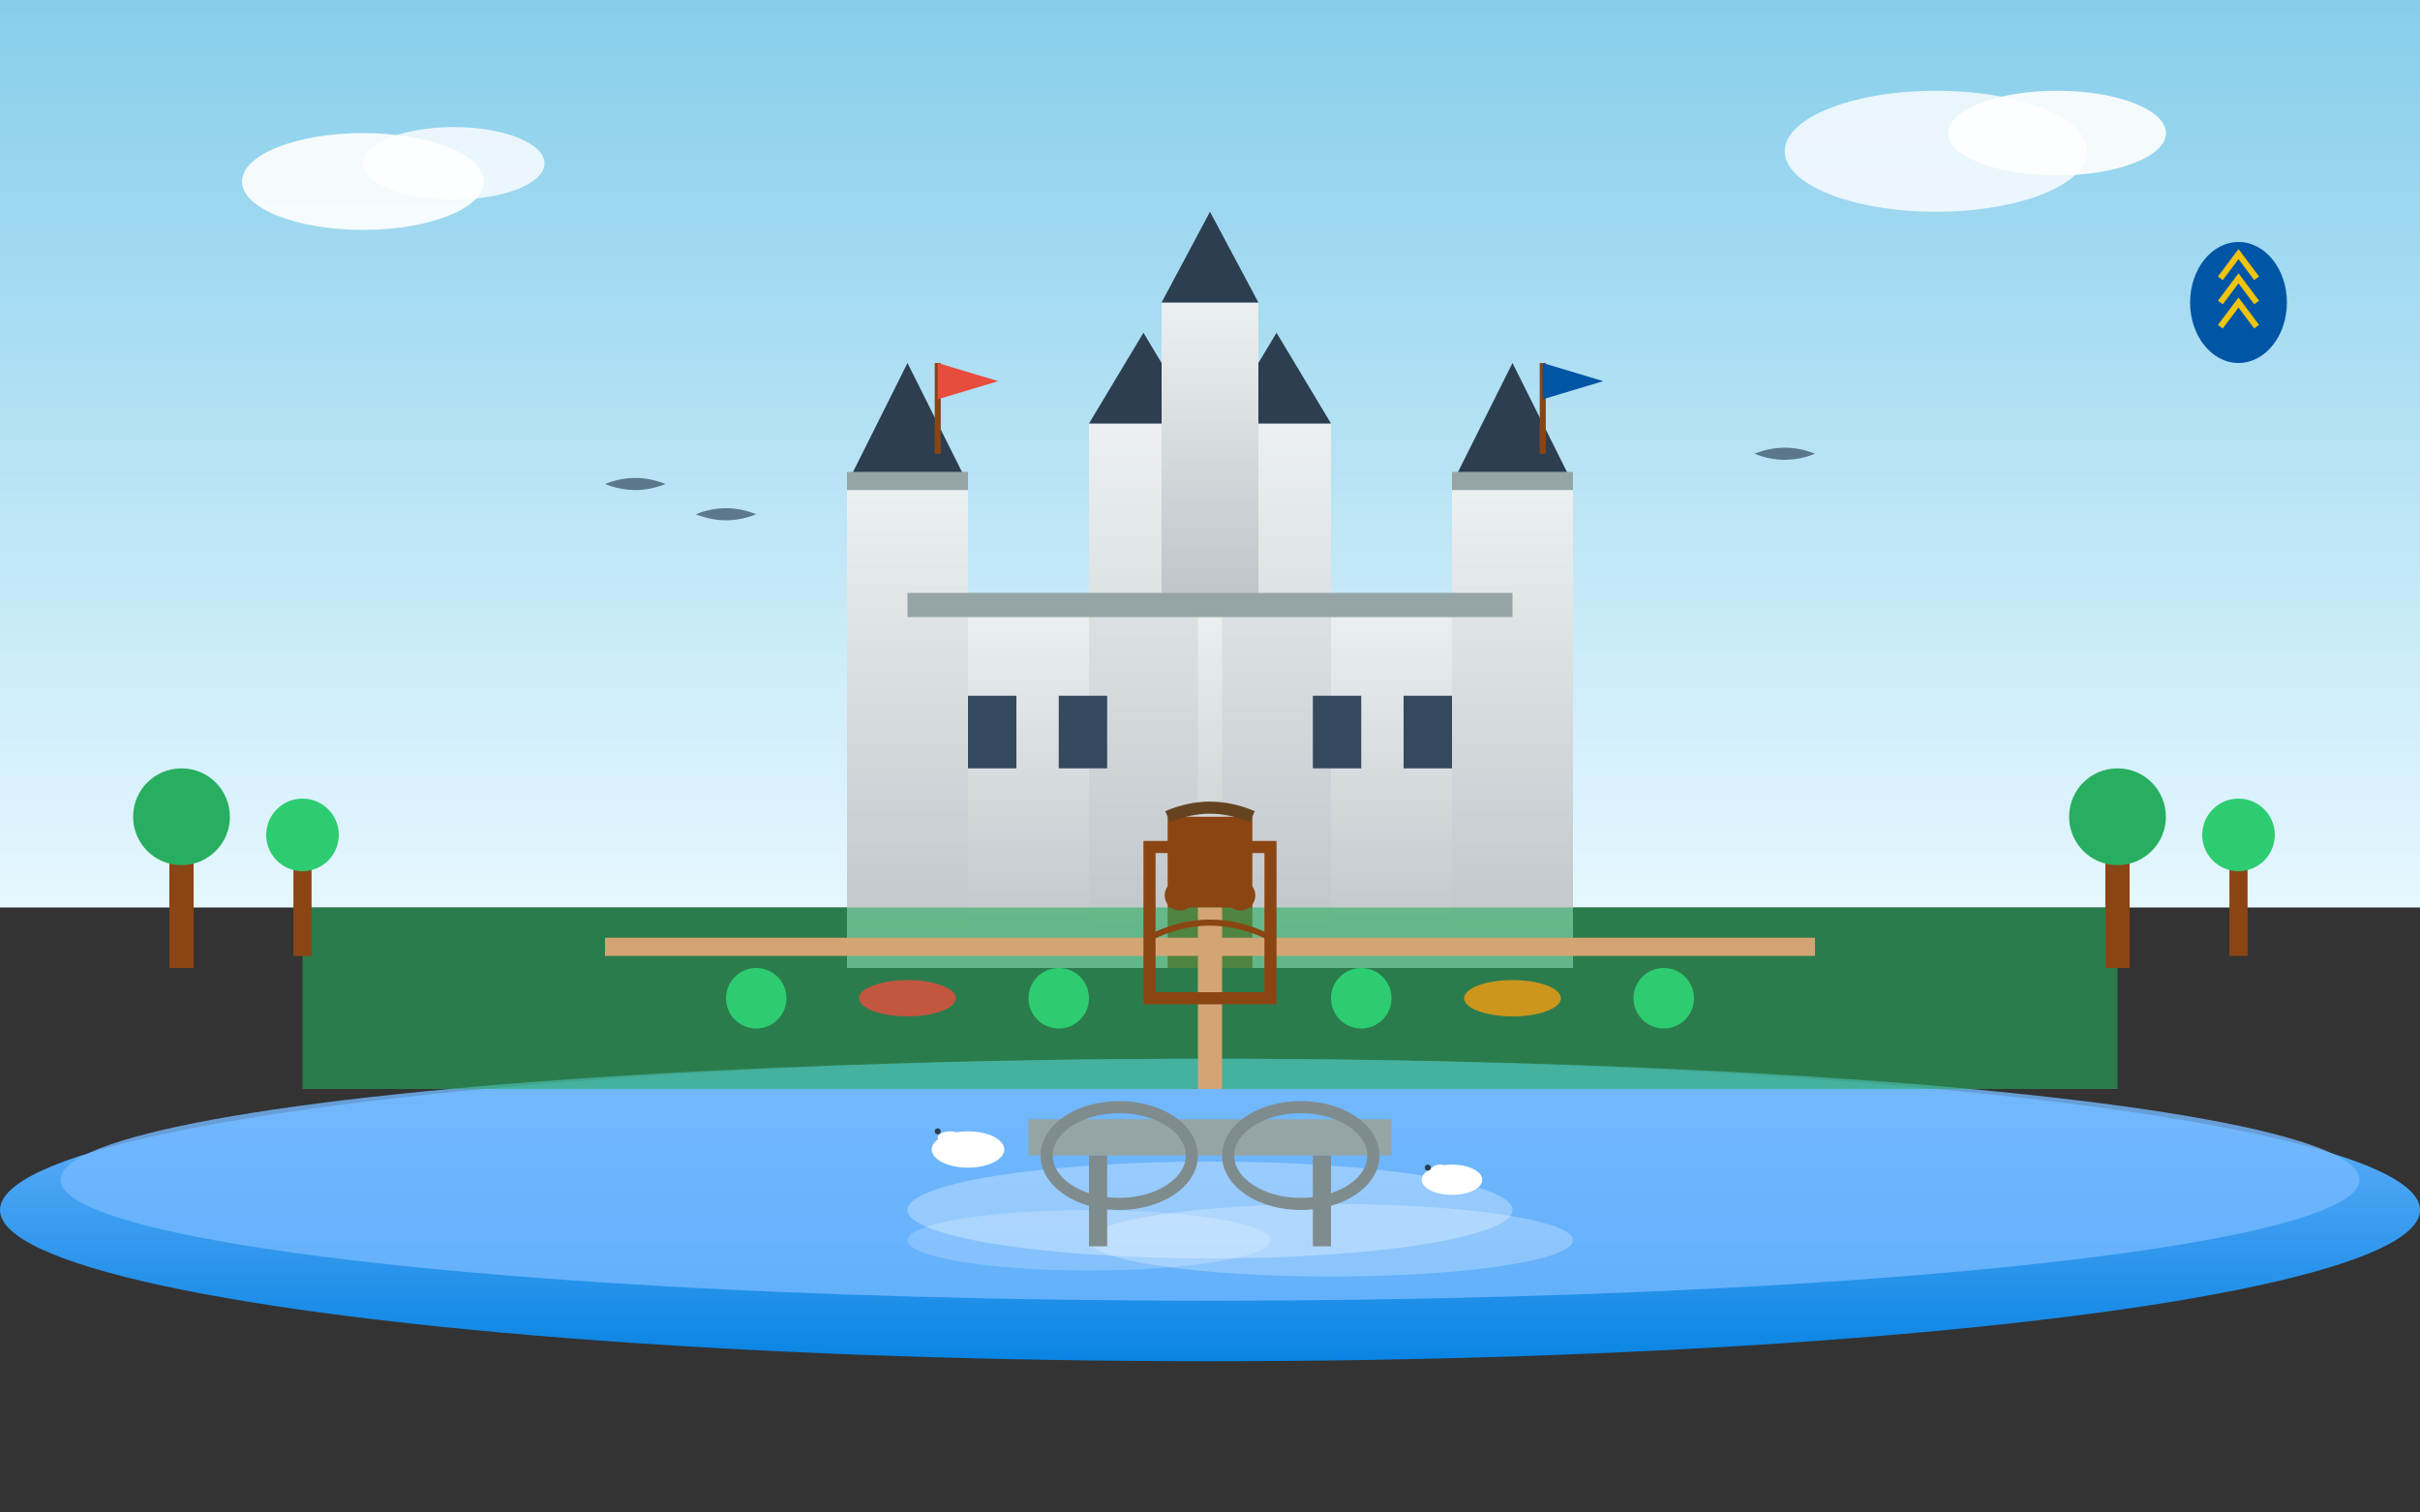 <svg width="400" height="250" viewBox="0 0 400 250" fill="none" xmlns="http://www.w3.org/2000/svg">
  <rect x="0" y="0" width="400" height="250" fill="#333333" stroke="none"/>
  <!-- Sky background -->
  <rect width="400" height="150" fill="url(#loire-sky)"/>
  
  <defs>
    <linearGradient id="loire-sky" x1="0%" y1="0%" x2="0%" y2="100%">
      <stop offset="0%" style="stop-color:#87ceeb;stop-opacity:1" />
      <stop offset="100%" style="stop-color:#e6f7ff;stop-opacity:1" />
    </linearGradient>
    <linearGradient id="castle-gradient" x1="0%" y1="0%" x2="0%" y2="100%">
      <stop offset="0%" style="stop-color:#ecf0f1;stop-opacity:1" />
      <stop offset="100%" style="stop-color:#bdc3c7;stop-opacity:1" />
    </linearGradient>
    <linearGradient id="river-gradient" x1="0%" y1="0%" x2="0%" y2="100%">
      <stop offset="0%" style="stop-color:#74b9ff;stop-opacity:1" />
      <stop offset="100%" style="stop-color:#0984e3;stop-opacity:1" />
    </linearGradient>
  </defs>
  
  <!-- Clouds -->
  <ellipse cx="60" cy="30" rx="20" ry="8" fill="white" opacity="0.9"/>
  <ellipse cx="75" cy="27" rx="15" ry="6" fill="white" opacity="0.8"/>
  <ellipse cx="320" cy="25" rx="25" ry="10" fill="white" opacity="0.8"/>
  <ellipse cx="340" cy="22" rx="18" ry="7" fill="white" opacity="0.9"/>
  
  <!-- Castle (Château de Chambord style) -->
  <g id="castle" transform="translate(150,50)">
    <!-- Main castle body -->
    <rect x="0" y="50" width="100" height="60" fill="url(#castle-gradient)"/>
    
    <!-- Towers -->
    <rect x="-10" y="30" width="20" height="80" fill="url(#castle-gradient)"/>
    <rect x="90" y="30" width="20" height="80" fill="url(#castle-gradient)"/>
    <rect x="30" y="20" width="18" height="90" fill="url(#castle-gradient)"/>
    <rect x="52" y="20" width="18" height="90" fill="url(#castle-gradient)"/>
    
    <!-- Tower roofs (conical) -->
    <path d="M-10 30 L0 10 L10 30 Z" fill="#2c3e50"/>
    <path d="M90 30 L100 10 L110 30 Z" fill="#2c3e50"/>
    <path d="M30 20 L39 5 L48 20 Z" fill="#2c3e50"/>
    <path d="M52 20 L61 5 L70 20 Z" fill="#2c3e50"/>
    
    <!-- Central keep -->
    <rect x="42" y="0" width="16" height="50" fill="url(#castle-gradient)"/>
    <path d="M42 0 L50 -15 L58 0 Z" fill="#2c3e50"/>
    
    <!-- Windows -->
    <rect x="10" y="65" width="8" height="12" fill="#34495e"/>
    <rect x="25" y="65" width="8" height="12" fill="#34495e"/>
    <rect x="67" y="65" width="8" height="12" fill="#34495e"/>
    <rect x="82" y="65" width="8" height="12" fill="#34495e"/>
    
    <!-- Gate -->
    <rect x="43" y="85" width="14" height="25" fill="#8b4513"/>
    <path d="M43 85 Q50 82 57 85" stroke="#654321" stroke-width="2" fill="none"/>
    
    <!-- Castle details -->
    <rect x="0" y="48" width="100" height="4" fill="#95a5a6"/>
    <rect x="-10" y="28" width="20" height="3" fill="#95a5a6"/>
    <rect x="90" y="28" width="20" height="3" fill="#95a5a6"/>
    
    <!-- Flags -->
    <g id="flags">
      <path d="M5 10 L5 25" stroke="#8b4513" stroke-width="1"/>
      <path d="M5 10 L15 13 L5 16 Z" fill="#e74c3c"/>
      
      <path d="M105 10 L105 25" stroke="#8b4513" stroke-width="1"/>
      <path d="M105 10 L115 13 L105 16 Z" fill="#0055a4"/>
    </g>
  </g>
  
  <!-- Loire River -->
  <ellipse cx="200" cy="200" rx="200" ry="25" fill="url(#river-gradient)"/>
  <ellipse cx="200" cy="195" rx="190" ry="20" fill="#74b9ff" opacity="0.8"/>
  
  <!-- River reflections -->
  <ellipse cx="200" cy="200" rx="50" ry="8" fill="white" opacity="0.3"/>
  <ellipse cx="180" cy="205" rx="30" ry="5" fill="white" opacity="0.2"/>
  <ellipse cx="220" cy="205" rx="40" ry="6" fill="white" opacity="0.25"/>
  
  <!-- Bridge -->
  <g id="bridge" transform="translate(170,185)">
    <rect x="0" y="0" width="60" height="6" fill="#95a5a6"/>
    <ellipse cx="15" cy="6" rx="12" ry="8" fill="none" stroke="#7f8c8d" stroke-width="2"/>
    <ellipse cx="45" cy="6" rx="12" ry="8" fill="none" stroke="#7f8c8d" stroke-width="2"/>
    <rect x="10" y="6" width="3" height="15" fill="#7f8c8d"/>
    <rect x="47" y="6" width="3" height="15" fill="#7f8c8d"/>
  </g>
  
  <!-- Gardens (French formal gardens) -->
  <g id="gardens" transform="translate(50,150)">
    <!-- Geometric patterns -->
    <rect x="0" y="0" width="300" height="30" fill="#27ae60" opacity="0.6"/>
    
    <!-- Garden paths -->
    <rect x="50" y="5" width="200" height="3" fill="#d4a574"/>
    <rect x="148" y="0" width="4" height="30" fill="#d4a574"/>
    
    <!-- Topiary -->
    <circle cx="75" cy="15" r="5" fill="#2ecc71"/>
    <circle cx="125" cy="15" r="5" fill="#2ecc71"/>
    <circle cx="175" cy="15" r="5" fill="#2ecc71"/>
    <circle cx="225" cy="15" r="5" fill="#2ecc71"/>
    
    <!-- Flower beds -->
    <ellipse cx="100" cy="15" rx="8" ry="3" fill="#e74c3c" opacity="0.8"/>
    <ellipse cx="200" cy="15" rx="8" ry="3" fill="#f39c12" opacity="0.8"/>
  </g>
  
  <!-- Trees (Loire Valley vegetation) -->
  <g id="trees">
    <!-- Left side -->
    <g transform="translate(30,130)">
      <rect x="-2" y="10" width="4" height="20" fill="#8b4513"/>
      <circle cx="0" cy="5" r="8" fill="#27ae60"/>
    </g>
    <g transform="translate(50,135)">
      <rect x="-1.5" y="8" width="3" height="15" fill="#8b4513"/>
      <circle cx="0" cy="3" r="6" fill="#2ecc71"/>
    </g>
    
    <!-- Right side -->
    <g transform="translate(350,130)">
      <rect x="-2" y="10" width="4" height="20" fill="#8b4513"/>
      <circle cx="0" cy="5" r="8" fill="#27ae60"/>
    </g>
    <g transform="translate(370,135)">
      <rect x="-1.5" y="8" width="3" height="15" fill="#8b4513"/>
      <circle cx="0" cy="3" r="6" fill="#2ecc71"/>
    </g>
  </g>
  
  <!-- Swans on the river -->
  <g id="swans">
    <g transform="translate(160,190)">
      <ellipse cx="0" cy="0" rx="6" ry="3" fill="white"/>
      <ellipse cx="-3" cy="-2" rx="2" ry="1" fill="white"/>
      <circle cx="-5" cy="-3" r="0.5" fill="#2c3e50"/>
    </g>
    <g transform="translate(240,195)">
      <ellipse cx="0" cy="0" rx="5" ry="2.5" fill="white"/>
      <ellipse cx="-2" cy="-1.5" rx="1.5" ry="1" fill="white"/>
      <circle cx="-4" cy="-2" r="0.5" fill="#2c3e50"/>
    </g>
  </g>
  
  <!-- Renaissance decorative elements -->
  <g id="renaissance-details">
    <!-- Ornamental gate -->
    <g transform="translate(190,140)">
      <rect x="0" y="0" width="20" height="25" fill="none" stroke="#8b4513" stroke-width="2"/>
      <circle cx="5" cy="8" r="2" fill="none" stroke="#8b4513" stroke-width="1"/>
      <circle cx="15" cy="8" r="2" fill="none" stroke="#8b4513" stroke-width="1"/>
      <path d="M0 15 Q10 10 20 15" stroke="#8b4513" stroke-width="1" fill="none"/>
    </g>
  </g>
  
  <!-- Birds -->
  <g id="birds" fill="#34495e" opacity="0.7">
    <path d="M100 80 Q105 78 110 80 Q105 82 100 80"/>
    <path d="M115 85 Q120 83 125 85 Q120 87 115 85"/>
    <path d="M290 75 Q295 73 300 75 Q295 77 290 75"/>
  </g>
  
  <!-- French royal coat of arms (simplified) -->
  <g id="royal-emblem" transform="translate(370,50)">
    <ellipse cx="0" cy="0" rx="8" ry="10" fill="#0055a4"/>
    <path d="M-3 -4 L0 -8 L3 -4 M-3 0 L0 -4 L3 0 M-3 4 L0 0 L3 4" stroke="#f1c40f" stroke-width="1"/>
  </g>
</svg>
